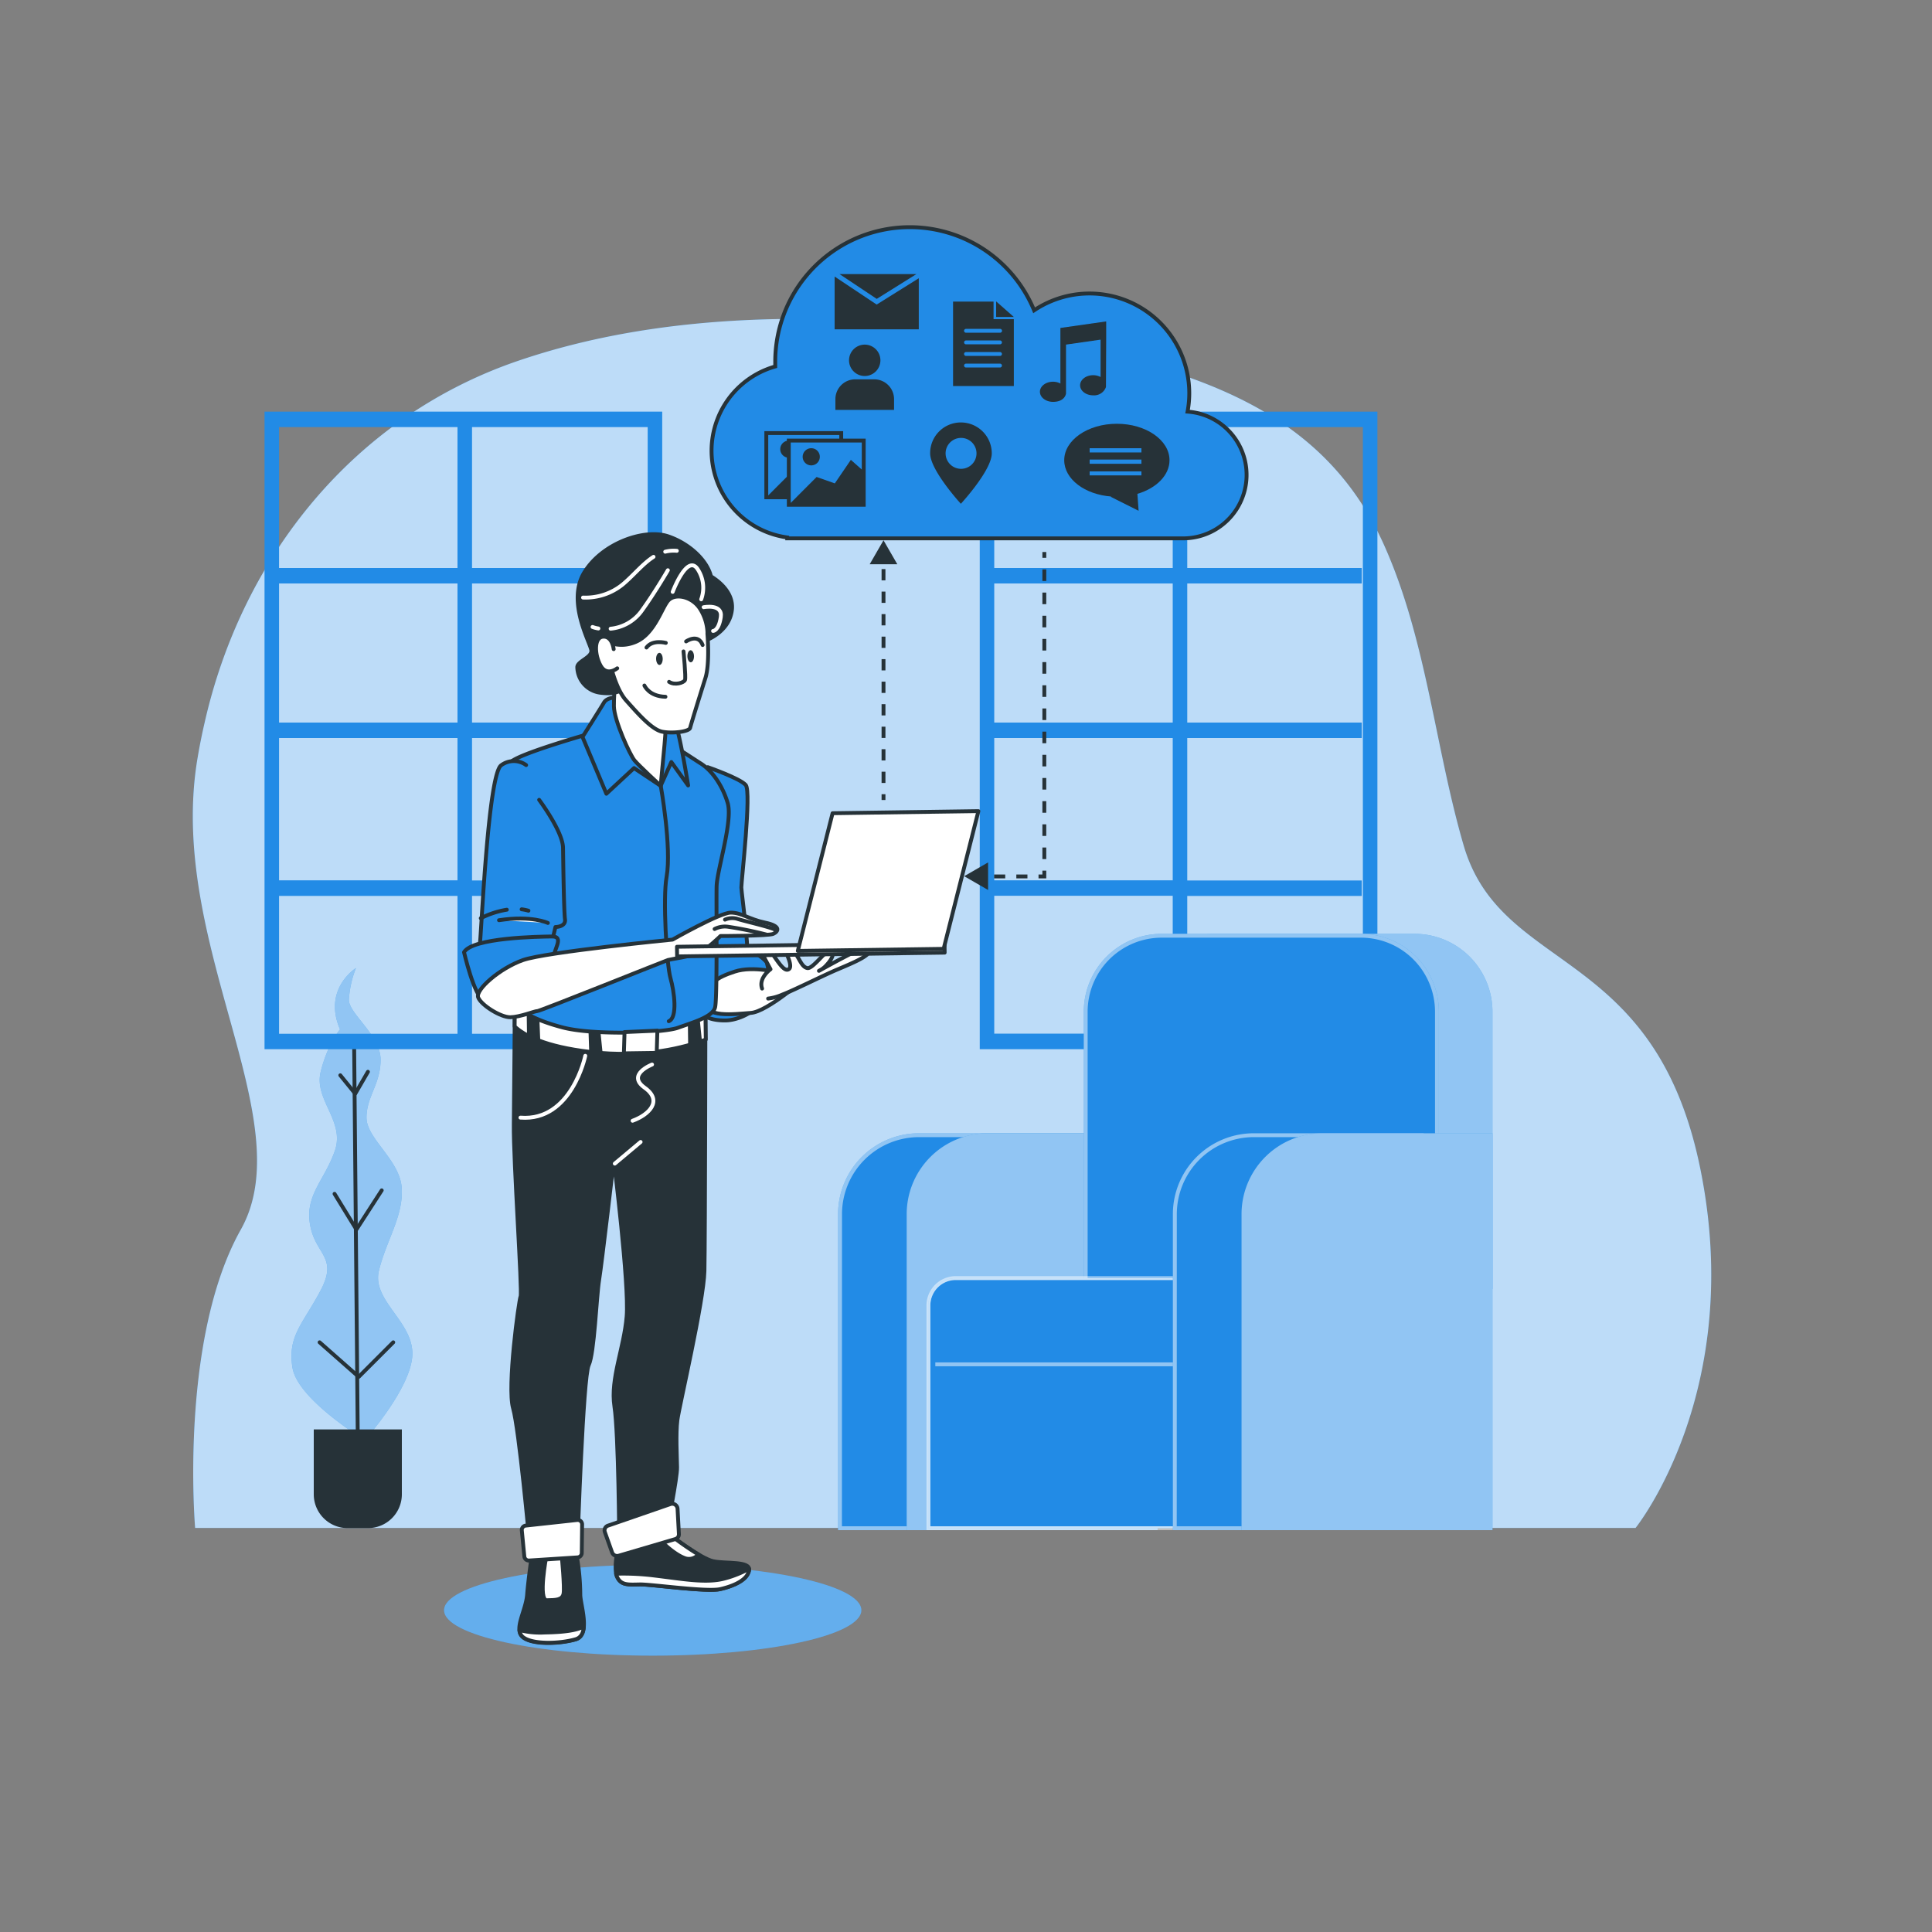 <?xml version="1.0" encoding="UTF-8"?> <svg xmlns="http://www.w3.org/2000/svg" xmlns:xlink="http://www.w3.org/1999/xlink" viewBox="0 0 500 500"><rect x="0" y="0" width="500" height="500" fill="#808080" stroke="none"/><defs><clipPath id="freepik--clip-path--inject-21"><path d="M240.27,330.76H362a0,0,0,0,1,0,0v57.61a7.1,7.1,0,0,1-7.1,7.1H240.27a0,0,0,0,1,0,0V330.76A0,0,0,0,1,240.27,330.76Z" transform="translate(602.25 726.24) rotate(180)" style="fill:#228BE6"></path></clipPath><clipPath id="freepik--clip-path-2--inject-21"><path d="M362.48,396H239.77V337.86a7.61,7.61,0,0,1,7.59-7.6H362.48Zm-121.71-1H361.48V331.26H247.36a6.6,6.6,0,0,0-6.59,6.6Z" style="fill:#fff;opacity:0.5;clip-path:url(#freepik--clip-path--inject-21)"></path></clipPath></defs><g id="freepik--background-simple--inject-21"><path d="M253.56,85.52c-39.31-4.71-81.76-5.11-119.88,8-42.22,14.57-71.07,50.68-80.75,93.61q-1,4.32-1.74,8.68c-8.34,48,27.13,93.9,11.13,122.41s-11.82,77.2-11.82,77.2H423.29S451.81,360,440,302.28s-51.46-50.08-61.2-83.46c-7.44-25.5-9.61-53.44-20.75-78.08-14-30.9-41.11-41.9-72.45-49.5A276,276,0,0,0,253.56,85.52Z" style="fill:#228BE6"></path><path d="M253.56,85.52c-39.31-4.71-81.76-5.11-119.88,8-42.22,14.57-71.07,50.68-80.75,93.61q-1,4.32-1.74,8.68c-8.34,48,27.13,93.9,11.13,122.41s-11.82,77.2-11.82,77.2H423.29S451.81,360,440,302.28s-51.46-50.08-61.2-83.46c-7.44-25.5-9.61-53.44-20.75-78.08-14-30.9-41.11-41.9-72.45-49.5A276,276,0,0,0,253.56,85.52Z" style="fill:#fff;opacity:0.7"></path></g><g id="freepik--Shadow--inject-21"><ellipse cx="168.92" cy="416.72" rx="54" ry="11.76" style="fill:#228BE6"></ellipse><ellipse cx="168.92" cy="416.72" rx="54" ry="11.76" style="fill:#fff;opacity:0.3"></ellipse></g><g id="freepik--Plant--inject-21"><path d="M88,266.41s-3.19,3.65-5,10.94,6.38,12.77,3.64,20.53-7.75,11.4-6.38,19.15,7.3,8.21,2.74,16.88S74.33,345.76,75.7,354s18.7,18.7,18.7,18.7,11.85-13.23,12.31-21.89-10.49-14.14-8.66-21.89,6.38-14.14,5.92-21.44-9.12-12.77-9.12-18.24,3.65-8.66,3.65-15-8.21-11.86-8.21-15.5a26.89,26.89,0,0,1,1.83-8.21S83.45,255.92,88,266.41Z" style="fill:#228BE6"></path><path d="M88,266.41s-3.19,3.65-5,10.94,6.38,12.77,3.64,20.53-7.75,11.4-6.38,19.15,7.3,8.21,2.74,16.88S74.33,345.76,75.7,354s18.7,18.7,18.7,18.7,11.85-13.23,12.31-21.89-10.49-14.14-8.66-21.89,6.38-14.14,5.92-21.44-9.12-12.77-9.12-18.24,3.65-8.66,3.65-15-8.21-11.86-8.21-15.5a26.89,26.89,0,0,1,1.83-8.21S83.45,255.92,88,266.41Z" style="fill:#fff;opacity:0.5"></path><line x1="92.57" y1="369.93" x2="91.66" y2="271.43" style="fill:none;stroke:#263238;stroke-linecap:round;stroke-linejoin:round"></line><polyline points="101.77 347.39 92.84 356.32 82.71 347.39" style="fill:none;stroke:#263238;stroke-linecap:round;stroke-linejoin:round"></polyline><polyline points="98.79 308.06 92.24 318.19 86.58 308.96" style="fill:none;stroke:#263238;stroke-linecap:round;stroke-linejoin:round"></polyline><polyline points="88.07 278.28 91.94 283.04 95.22 277.38" style="fill:none;stroke:#263238;stroke-linecap:round;stroke-linejoin:round"></polyline><path d="M81.17,369.93H104a0,0,0,0,1,0,0v16.79a8.75,8.75,0,0,1-8.75,8.75h-5.3a8.75,8.75,0,0,1-8.75-8.75V369.93A0,0,0,0,1,81.17,369.93Z" style="fill:#263238"></path></g><g id="freepik--Windows--inject-21"><path d="M253.56,106.53v165H356.47v-165Zm49.94,4V147H257.31V110.53ZM257.31,187V151H303.5V187Zm46.19,4v36.83H257.31V191Zm-46.19,40.83H303.5v35.68H257.31Zm95.4,35.68H307.26V231.86h45.16v-4H307.26V191h45.16v-4H307.26V151h45.16v-4H307.26V110.53h45.45Z" style="fill:#228BE6"></path><path d="M68.46,106.53v165H171.38v-165Zm49.94,4V147H72.22V110.53ZM72.22,187V151H118.4V187Zm46.18,4v36.83H72.22V191ZM72.22,231.86H118.4v35.68H72.22Zm95.4,35.68H122.16V231.86h45.17v-4H122.16V191h45.17v-4H122.16V151h45.17v-4H122.16V110.53h45.46Z" style="fill:#228BE6"></path></g><g id="freepik--Couch--inject-21"><path d="M217.39,293.79h63.94a0,0,0,0,1,0,0v81.27a20.41,20.41,0,0,1-20.41,20.41H217.39a0,0,0,0,1,0,0V293.79A0,0,0,0,1,217.39,293.79Z" transform="translate(498.72 689.26) rotate(180)" style="fill:#228BE6"></path><path d="M281.83,396H216.89V314.2a20.94,20.94,0,0,1,20.92-20.91h44Zm-63.94-1h62.94V294.29h-43a19.94,19.94,0,0,0-19.92,19.91Z" style="fill:#228BE6"></path><path d="M281.83,396H216.89V314.2a20.94,20.94,0,0,1,20.92-20.91h44Zm-63.94-1h62.94V294.29h-43a19.94,19.94,0,0,0-19.92,19.91Z" style="fill:#fff;opacity:0.5"></path><path d="M255.57,293.29a20.94,20.94,0,0,0-20.92,20.91V396h64.94V293.29Z" style="fill:#228BE6"></path><path d="M255.57,293.29a20.94,20.94,0,0,0-20.92,20.91V396h64.94V293.29Z" style="fill:#fff;opacity:0.5"></path><path d="M366.1,241.67H314.49a20.17,20.17,0,0,0-20.15,20.15v71.75h91.91V261.82A20.17,20.17,0,0,0,366.1,241.67Z" style="fill:#228BE6"></path><path d="M366.1,241.67H314.49a20.17,20.17,0,0,0-20.15,20.15v71.75h91.91V261.82A20.17,20.17,0,0,0,366.1,241.67Z" style="fill:#fff;opacity:0.5"></path><path d="M281,242.17h90.9a0,0,0,0,1,0,0v71.26a19.64,19.64,0,0,1-19.64,19.64H300.62A19.64,19.64,0,0,1,281,313.43V242.17A0,0,0,0,1,281,242.17Z" transform="translate(652.86 575.25) rotate(180)" style="fill:#228BE6"></path><path d="M372.38,333.57h-91.9V261.82a20.17,20.17,0,0,1,20.14-20.15h51.62a20.17,20.17,0,0,1,20.14,20.15Zm-90.9-1h89.9V261.82a19.17,19.17,0,0,0-19.14-19.15H300.62a19.17,19.17,0,0,0-19.14,19.15Z" style="fill:#228BE6"></path><path d="M372.38,333.57h-91.9V261.82a20.17,20.17,0,0,1,20.14-20.15h51.62a20.17,20.17,0,0,1,20.14,20.15Zm-90.9-1h89.9V261.82a19.17,19.17,0,0,0-19.14-19.15H300.62a19.17,19.17,0,0,0-19.14,19.15Z" style="fill:#fff;opacity:0.5"></path><path d="M240.27,330.76H362a0,0,0,0,1,0,0v57.61a7.1,7.1,0,0,1-7.1,7.1H240.27a0,0,0,0,1,0,0V330.76A0,0,0,0,1,240.27,330.76Z" transform="translate(602.25 726.24) rotate(180)" style="fill:#228BE6"></path><path d="M362.48,396H239.77V337.86a7.61,7.61,0,0,1,7.59-7.6H362.48Zm-121.71-1H361.48V331.26H247.36a6.6,6.6,0,0,0-6.59,6.6Z" style="fill:#fff;opacity:0.5"></path><g style="clip-path:url(#freepik--clip-path-2--inject-21)"><path d="M240.27,330.76H362a0,0,0,0,1,0,0v57.61a7.1,7.1,0,0,1-7.1,7.1H240.27a0,0,0,0,1,0,0V330.76A0,0,0,0,1,240.27,330.76Z" transform="translate(602.25 726.24) rotate(180)" style="fill:#fff;opacity:0.5"></path></g><rect x="242.06" y="352.59" width="61.71" height="1" style="fill:#fff;opacity:0.5"></rect><path d="M304,293.79H368a0,0,0,0,1,0,0v81.27a20.41,20.41,0,0,1-20.41,20.41H304a0,0,0,0,1,0,0V293.79A0,0,0,0,1,304,293.79Z" transform="translate(672.03 689.26) rotate(180)" style="fill:#228BE6"></path><path d="M368.48,396H303.54V314.2a20.94,20.94,0,0,1,20.92-20.91h44Zm-63.94-1h62.94V294.29h-43a19.94,19.94,0,0,0-19.92,19.91Z" style="fill:#228BE6"></path><path d="M368.48,396H303.54V314.2a20.94,20.94,0,0,1,20.92-20.91h44Zm-63.94-1h62.94V294.29h-43a19.94,19.94,0,0,0-19.92,19.91Z" style="fill:#fff;opacity:0.5"></path><path d="M342.22,293.29a20.93,20.93,0,0,0-20.91,20.91V396h64.94V293.29Z" style="fill:#228BE6"></path><path d="M342.22,293.29a20.93,20.93,0,0,0-20.91,20.91V396h64.94V293.29Z" style="fill:#fff;opacity:0.5"></path></g><g id="freepik--Character--inject-21"><path d="M173.72,397.44s7.59,5.89,10.85,6.6,9.75-.14,9.28,2.37-3.94,4-7.43,4.85-17.77-1.25-20.77-1.21-5,.32-6-2.16.62-9,.62-9Z" style="fill:#263238;stroke:#263238;stroke-linecap:round;stroke-linejoin:round"></path><path d="M173.72,397.44l-1.62.17-.43,1.77s3,3,5.72,3.92a3.17,3.17,0,0,0,3.35-1A79.24,79.24,0,0,1,173.72,397.44Z" style="fill:#fff;stroke:#263238;stroke-linecap:round;stroke-linejoin:round"></path><path d="M186.42,411.26c3.49-.8,7-2.35,7.43-4.85a1.2,1.2,0,0,0,0-.42,27.6,27.6,0,0,1-6.23,2.5c-4.73,1.32-10.75.16-18.26-.74a64.74,64.74,0,0,0-9.93-.47,3.37,3.37,0,0,0,.18.61c1,2.48,3,2.21,6,2.16S182.93,412.06,186.42,411.26Z" style="fill:#fff;stroke:#263238;stroke-linecap:round;stroke-linejoin:round"></path><path d="M133.25,257.5s-.16,24.25-.28,33.5,2.24,43.24,1.76,44.49-3.52,23.46-1.95,28.94S137,399,137,399l12.5-.43s1.4-42.27,2.86-45.29,2-17.78,2.69-22,3.81-31.06,3.81-31.06,4,32.2,3.32,40.46-4.27,16.06-3.17,23.29,1.24,35,1.24,35l12.45-3.68s2.57-12.78,2.53-15.53-.37-8.75.08-12.26,6.82-30.6,7-38.6.26-69.76.26-69.76S156.12,266.17,133.25,257.5Z" style="fill:#263238;stroke:#263238;stroke-linecap:round;stroke-linejoin:round"></path><path d="M182.53,259.6l-1.93-.09c-6.46,1.42-28.15,5.27-47.35-2,0,0,0,3.4-.06,8.14,2.48,2.32,7.86,5.22,19.52,6.58,14.15,1.65,24.62-1.17,29.95-3.2C182.6,264.3,182.55,260.86,182.53,259.6Z" style="fill:#fff;stroke:#263238;stroke-linecap:round;stroke-linejoin:round"></path><path d="M183.17,198.54s8.29,2.88,9.82,4.61-1.15,25-1.13,26.52,2.51,18.71,1.3,21.23S185.73,256,183,255.79s-2.5-17.71-2.1-24.47S183.4,215,183.35,211,182.42,198.8,183.17,198.54Z" style="fill:#228BE6;stroke:#263238;stroke-linecap:round;stroke-linejoin:round"></path><path d="M198.41,249a10.45,10.45,0,0,0-8.28-3.47,10.89,10.89,0,0,0-11,10.62c-.23,6.57,4.39,8,8.67,7.94S201.52,260,198.41,249Z" style="fill:#228BE6;stroke:#263238;stroke-linecap:round;stroke-linejoin:round"></path><path d="M201.92,251.78s-7-1.9-11.75-.34-7.21,3.1-7.65,7.61,7.55,3.39,11.8,3.09,14.12-9,14.12-9Z" style="fill:#fff;stroke:#263238;stroke-linecap:round;stroke-linejoin:round"></path><path d="M197.23,255.84c-1-2.73,2.18-5,2.18-5l-2-3.72s1.47-1.77,3,.46,2.81,4,3.8,3.2-.81-4.24-.81-4.24a1.3,1.3,0,0,1,2.25,0c1.27,1.49,1.8,3.73,3.3,4s5.18-5.33,6.19-4.59,0,2.5-1.2,3.77a6.07,6.07,0,0,1-2,1.53s6-3.34,8.69-4.63,3.72-2,4.24-.56-5.94,3.84-9.42,5.39-10.18,4.89-12.92,5.93a13.26,13.26,0,0,1-3.74,1.05" style="fill:#fff;stroke:#263238;stroke-linecap:round;stroke-linejoin:round"></path><path d="M168.75,275.5s-6.71,2.59-1.91,6,1.1,7-3.13,8.55" style="fill:none;stroke:#fff;stroke-linecap:round;stroke-linejoin:round"></path><path d="M151.47,273.24s-3.51,17.05-16.78,16" style="fill:none;stroke:#fff;stroke-linecap:round;stroke-linejoin:round"></path><line x1="159.11" y1="301.14" x2="165.79" y2="295.54" style="fill:#fff;stroke:#fff;stroke-linecap:round;stroke-linejoin:round"></line><polyline points="136.93 270.69 136.81 261.95 139.06 262.91 139.44 272.41" style="fill:#263238;stroke:#263238;stroke-linecap:round;stroke-linejoin:round"></polyline><polyline points="178.62 272.18 178.5 263.43 180.49 262.9 181.36 271.42" style="fill:#263238;stroke:#263238;stroke-linecap:round;stroke-linejoin:round"></polyline><polyline points="153.06 274.42 152.8 266.6 154.79 266.07 155.66 274.6" style="fill:#263238;stroke:#263238;stroke-linecap:round;stroke-linejoin:round"></polyline><path d="M154.7,189.27S132,195.59,132,197.59s-.23,54.51-.17,58.84,5.94,7.42,13.81,9.48,26,1.46,29.83.07,9-2.79,9.6-5.3.28-27.17.39-31.34,4.26-16.89,2.86-21.54-4.12-8.45-7-10.24-10.43-7.18-15.62-8.28A32.79,32.79,0,0,0,154.7,189.27Z" style="fill:#228BE6;stroke:#263238;stroke-linecap:round;stroke-linejoin:round"></path><path d="M171,203.37s2.87,15.93,1.51,23.59c-1,5.32,0,22.64,1,26.15s1.91,10.26-.43,11.18" style="fill:none;stroke:#263238;stroke-linecap:round;stroke-linejoin:round"></path><path d="M159.7,180.49s-2.56-.1-3.39,1.33-5.56,8.9-5.56,8.9l6.18,14.7,7.16-6.64,6.89,4.59,2.76-6.15,4.35,6.05s-2.19-13.76-3.66-17.3-8.78-7.55-10.77-7.1A16.58,16.58,0,0,0,159.7,180.49Z" style="fill:#228BE6;stroke:#263238;stroke-linecap:round;stroke-linejoin:round"></path><path d="M159.7,170.11s-.87,9-.82,12.67,4.16,12.6,5.32,14,6.78,6.58,6.78,6.58.74-7.83,1-10.68.47-6.69.47-6.69-6-5-7.94-8.42S159.7,170.11,159.7,170.11Z" style="fill:#fff;stroke:#263238;stroke-linecap:round;stroke-linejoin:round"></path><path d="M184,149.16c-1.06-4.3-5.74-8.57-11.18-10.39-6.14-2-17,1.81-21.63,9.41s1.68,18.33,1.85,20.17-3.66,2.76-3.64,4.32a6.81,6.81,0,0,0,5.93,6.6c4.84.65,6.24-1.08,6.66-1.94s11.73-14.81,13.42-16.12c.63-.48,1.53-1.07,2.41-1.61.71,3.17,3.35,6.58,4.2,6.35,1.14-.3,6.93-2.65,7.42-8.35C189.78,153.12,185.71,150.21,184,149.16Z" style="fill:#263238;stroke:#263238;stroke-linecap:round;stroke-linejoin:round"></path><path d="M181.47,155.1a8.74,8.74,0,0,0-1-7.92c-2.7-3.79-6.38,6-6.38,6" style="fill:none;stroke:#fff;stroke-linecap:round;stroke-linejoin:round"></path><path d="M154.86,162.65a7.55,7.55,0,0,1-1.51-.39" style="fill:none;stroke:#fff;stroke-linecap:round;stroke-linejoin:round"></path><path d="M172.84,147.58s-3.44,5.93-6.9,10.68a11.23,11.23,0,0,1-7.91,4.45" style="fill:none;stroke:#fff;stroke-linecap:round;stroke-linejoin:round"></path><path d="M172.16,142.78a8.92,8.92,0,0,1,3-.23" style="fill:none;stroke:#fff;stroke-linecap:round;stroke-linejoin:round"></path><path d="M150.89,154.65a15.24,15.24,0,0,0,10.24-3.38c2.89-2.41,5.2-5.38,8-7.16" style="fill:none;stroke:#fff;stroke-linecap:round;stroke-linejoin:round"></path><path d="M182.09,157.15s5-1,4.45,2.58-2,3.56-2,3.56" style="fill:none;stroke:#fff;stroke-linecap:round;stroke-linejoin:round"></path><path d="M183.08,164a5,5,0,0,0,0-.58,12.29,12.29,0,0,0-2.06-6.08c-2.18-3.1-6.31-3.75-8-2s-3.57,8.73-8.52,10.79-7.27-1-7.23,1.52,1.85,10.36,4.74,13.59,6.65,7.59,9.36,8.12,7,0,7.24-1,2.72-9,3.94-12.85S183.08,164,183.08,164Z" style="fill:#fff;stroke:#263238;stroke-linecap:round;stroke-linejoin:round"></path><path d="M158.82,168s-.34-3.41-2.75-3.23-2.21,4.72-.61,7.54,4.28.65,4.28.65" style="fill:#fff;stroke:#263238;stroke-linecap:round;stroke-linejoin:round"></path><path d="M172.31,166.38s-3.43-.95-5,1.2" style="fill:none;stroke:#263238;stroke-linecap:round;stroke-linejoin:round"></path><path d="M177.56,166s3.1-2.18,4.28.93" style="fill:#fff;stroke:#263238;stroke-linecap:round;stroke-linejoin:round"></path><path d="M176.89,168.59s.66,6.67.39,7.39-2.68,1.46-4.12.48" style="fill:none;stroke:#263238;stroke-linecap:round;stroke-linejoin:round"></path><path d="M166.77,177.41s1.18,2.82,5.45,2.91" style="fill:none;stroke:#263238;stroke-linecap:round;stroke-linejoin:round"></path><path d="M171.51,170.51c0,.87-.36,1.57-.83,1.58s-.86-.69-.88-1.55.36-1.57.84-1.58S171.5,169.65,171.51,170.51Z" style="fill:#263238"></path><path d="M179.61,169.83c0,.86-.36,1.57-.83,1.57s-.87-.68-.88-1.55.36-1.57.83-1.57S179.6,169,179.61,169.83Z" style="fill:#263238"></path><path d="M136.16,198a5.44,5.44,0,0,0-6.5.09c-3.22,2.55-4.94,40.07-5.37,45.08s-.88,8-.88,8l18.92-5.26,1.42-6s2.75,0,2.47-2-.45-14.24-.51-18.49-6.18-12.42-6.18-12.42" style="fill:#228BE6;stroke:#263238;stroke-linecap:round;stroke-linejoin:round"></path><path d="M141.79,238.86s-4.14-2-12.65-.71" style="fill:#fff;stroke:#263238;stroke-linecap:round;stroke-linejoin:round"></path><path d="M135,235.33a10.78,10.78,0,0,1,1.76.36" style="fill:#fff;stroke:#263238;stroke-linecap:round;stroke-linejoin:round"></path><path d="M124.43,237.63a23.22,23.22,0,0,1,6.73-2.2" style="fill:#fff;stroke:#263238;stroke-linecap:round;stroke-linejoin:round"></path><path d="M120.09,246.43s2.66,11.46,4.92,12.18,18.15-7.25,18.11-10,3.16-6.3-.34-6.25S122.29,242.65,120.09,246.43Z" style="fill:#228BE6;stroke:#263238;stroke-linecap:round;stroke-linejoin:round"></path><path d="M174.05,243.17s-32.71,3.21-38.68,5.29-12.39,7.68-11.62,9.67,5.83,5.17,8.33,5.13,6.23-1.59,7-1.6,33.07-13,33.81-13.22,5.74-.84,8-1.87,5.57-4.33,5.57-4.33,12.41,0,13.66-.56,2.21-2-2.05-2.89-6.21-2.64-9-2.6S174.05,243.17,174.05,243.17Z" style="fill:#fff;stroke:#263238;stroke-linecap:round;stroke-linejoin:round"></path><path d="M184.94,240.43a5.8,5.8,0,0,1,3.45-.59,98.06,98.06,0,0,1,9.87,2" style="fill:none;stroke:#263238;stroke-linecap:round;stroke-linejoin:round"></path><path d="M187.63,238a4.67,4.67,0,0,1,3.1-.23c1.46.53,9.87,2.41,10.06,3" style="fill:none;stroke:#263238;stroke-linecap:round;stroke-linejoin:round"></path><rect x="175.21" y="244.54" width="69.25" height="2.5" transform="translate(-3.45 2.98) rotate(-0.81)" style="fill:#fff;stroke:#263238;stroke-linecap:round;stroke-linejoin:round"></rect><polygon points="253.21 209.92 215.47 210.46 206.47 246.09 244.21 245.56 253.21 209.92" style="fill:#fff;stroke:#263238;stroke-linecap:round;stroke-linejoin:round"></polygon><polygon points="161.63 267.1 161.46 272.6 169.96 272.48 170.13 266.73 161.63 267.1" style="fill:#fff;stroke:#263238;stroke-linecap:round;stroke-linejoin:round"></polygon><path d="M137.88,400.7s-1.13,7.73-1.46,12-3.57,8.94-1.1,11,9.63,1.75,13.66.57,1.15-9.15,1.2-11.65a57.71,57.71,0,0,0-.84-9.43c-.46-2.26-.69-3.51-.69-3.51Z" style="fill:#263238;stroke:#263238;stroke-linecap:round;stroke-linejoin:round"></path><path d="M141.38,402.81s-2.17,11.37.16,11.33,4-.05,4.31-1.72-.47-9.66-.47-9.66Z" style="fill:#fff;stroke:#263238;stroke-linecap:round;stroke-linejoin:round"></path><path d="M141,422.49a21.36,21.36,0,0,1-6.56-.63,2.49,2.49,0,0,0,.89,1.8c2.46,2,9.63,1.75,13.66.57,1.42-.42,2-1.7,2.1-3.28C149.26,421.9,146.21,422.41,141,422.49Z" style="fill:#fff;stroke:#263238;stroke-linecap:round;stroke-linejoin:round"></path><path d="M135.05,396.12l.65,6.74a1.16,1.16,0,0,0,1.23,1l12.55-.81a1.16,1.16,0,0,0,1.08-1.14l.09-7.38a1.15,1.15,0,0,0-1.28-1.16l-13.3,1.45A1.15,1.15,0,0,0,135.05,396.12Z" style="fill:#fff;stroke:#263238;stroke-linecap:round;stroke-linejoin:round"></path><path d="M173.51,389.25l-16.17,5.59a1.29,1.29,0,0,0-.81,1.65l1.88,5.28a1.39,1.39,0,0,0,1.7.85l14.65-4.31a1.28,1.28,0,0,0,.94-1.31l-.35-6.55A1.38,1.38,0,0,0,173.51,389.25Z" style="fill:#fff;stroke:#263238;stroke-linecap:round;stroke-linejoin:round"></path></g><g id="freepik--Cloud--inject-21"><path d="M307.34,106.53a25.81,25.81,0,0,0-39.71-26.22,34.82,34.82,0,0,0-67,13.25c0,.43,0,.85,0,1.28a22.66,22.66,0,0,0,3.1,44.25v.24H306.23a16.42,16.42,0,0,0,1.11-32.8Z" style="fill:#228BE6;stroke:#263238;stroke-miterlimit:10"></path><polygon points="237.16 70.94 217.28 70.94 226.9 77.35 237.16 70.94" style="fill:#263238"></polygon><polygon points="226.88 78.82 216 71.57 216 85.23 237.78 85.23 237.78 72.01 226.88 78.82" style="fill:#263238"></polygon><path d="M274.43,84.87V99.26a4,4,0,0,0-1.92-.47c-1.87,0-3.38,1.17-3.38,2.6s1.51,2.61,3.38,2.61c3.14,0,3.37-2.15,3.37-2.15V89.18l8.95-1.28v9.67a4.13,4.13,0,0,0-1.92-.47c-1.87,0-3.38,1.17-3.38,2.61s1.51,2.6,3.38,2.6a3.24,3.24,0,0,0,3.31-2.14l.06-12.47V83.18Z" style="fill:#263238"></path><path d="M223.79,97.31a4.06,4.06,0,1,0-4.06-4.06A4.06,4.06,0,0,0,223.79,97.31Z" style="fill:#263238"></path><path d="M226.25,98.17h-4.92a5.13,5.13,0,0,0-5.13,5.13v2.78h15.18V103.3A5.13,5.13,0,0,0,226.25,98.17Z" style="fill:#263238"></path><path d="M302.67,119.11c0-5.22-6.1-9.44-13.63-9.44s-13.62,4.22-13.62,9.44c0,4.89,5.36,8.91,12.23,9.39l-.24.05,7.26,3.64-.31-4.38C299.24,126.37,302.67,123,302.67,119.11Zm-7.27.91H282v-1.09H295.4Zm0,3H282V122H295.4Zm0-5.93H282V116H295.4Z" style="fill:#263238"></path><path d="M248.67,109.33a7.94,7.94,0,0,0-7.95,8c0,4.39,7.95,13.05,7.95,13.05s8-8.66,8-13.05A8,8,0,0,0,248.67,109.33Zm0,12a4,4,0,1,1,4.05-4A4,4,0,0,1,248.67,121.33Z" style="fill:#263238"></path><rect x="198.32" y="112.08" width="19.39" height="16.62" style="fill:#228BE6;stroke:#263238;stroke-miterlimit:10"></rect><polygon points="217.71 120.03 214.39 117.07 210.23 123.16 205.52 121.5 198.32 128.71 217.71 128.71 217.71 120.03" style="fill:#263238"></polygon><circle cx="204.14" cy="116.24" r="2.22" style="fill:#263238"></circle><rect x="204.14" y="114.02" width="19.39" height="16.62" style="fill:#228BE6;stroke:#263238;stroke-miterlimit:10"></rect><polygon points="223.53 121.96 220.2 119.01 216.05 125.1 211.34 123.44 204.14 130.65 223.53 130.65 223.53 121.96" style="fill:#263238"></polygon><path d="M212.17,118.18A2.22,2.22,0,1,1,210,116,2.21,2.21,0,0,1,212.17,118.18Z" style="fill:#263238"></path><polygon points="257.8 78 257.8 82.03 262.38 82.03 257.8 78" style="fill:#263238"></polygon><path d="M257.13,78.05H246.65V99.9h15.73V82.6h-5.25Zm1.69,17.06H250a.49.49,0,1,1,0-1h8.8a.49.49,0,1,1,0,1Zm0-3H250a.49.49,0,0,1,0-1h8.8a.49.49,0,0,1,0,1Zm0-3H250a.5.5,0,0,1,0-1h8.8a.5.5,0,0,1,0,1Zm0-4a.5.5,0,0,1,0,1H250a.5.5,0,0,1,0-1Z" style="fill:#263238"></path><line x1="228.65" y1="207.04" x2="228.65" y2="205.54" style="fill:none;stroke:#263238;stroke-miterlimit:10"></line><line x1="228.65" y1="202.63" x2="228.65" y2="145.82" style="fill:none;stroke:#263238;stroke-miterlimit:10;stroke-dasharray:2.913,2.913"></line><line x1="228.65" y1="144.36" x2="228.65" y2="142.86" style="fill:none;stroke:#263238;stroke-miterlimit:10"></line><polygon points="228.65 139.83 225.08 146.02 232.22 146.02 228.65 139.83" style="fill:#263238"></polygon><line x1="270.27" y1="142.86" x2="270.27" y2="144.36" style="fill:none;stroke:#263238;stroke-miterlimit:10"></line><line x1="270.27" y1="147.36" x2="270.27" y2="223.83" style="fill:none;stroke:#263238;stroke-miterlimit:10;stroke-dasharray:2.999,2.999"></line><polyline points="270.27 225.32 270.27 226.82 268.77 226.82" style="fill:none;stroke:#263238;stroke-miterlimit:10"></polyline><line x1="265.9" y1="226.82" x2="255.84" y2="226.82" style="fill:none;stroke:#263238;stroke-miterlimit:10;stroke-dasharray:2.874,2.874"></line><line x1="254.4" y1="226.82" x2="252.9" y2="226.82" style="fill:none;stroke:#263238;stroke-miterlimit:10"></line><polygon points="249.53 226.76 255.72 230.33 255.72 223.19 249.53 226.76" style="fill:#263238"></polygon></g></svg> 